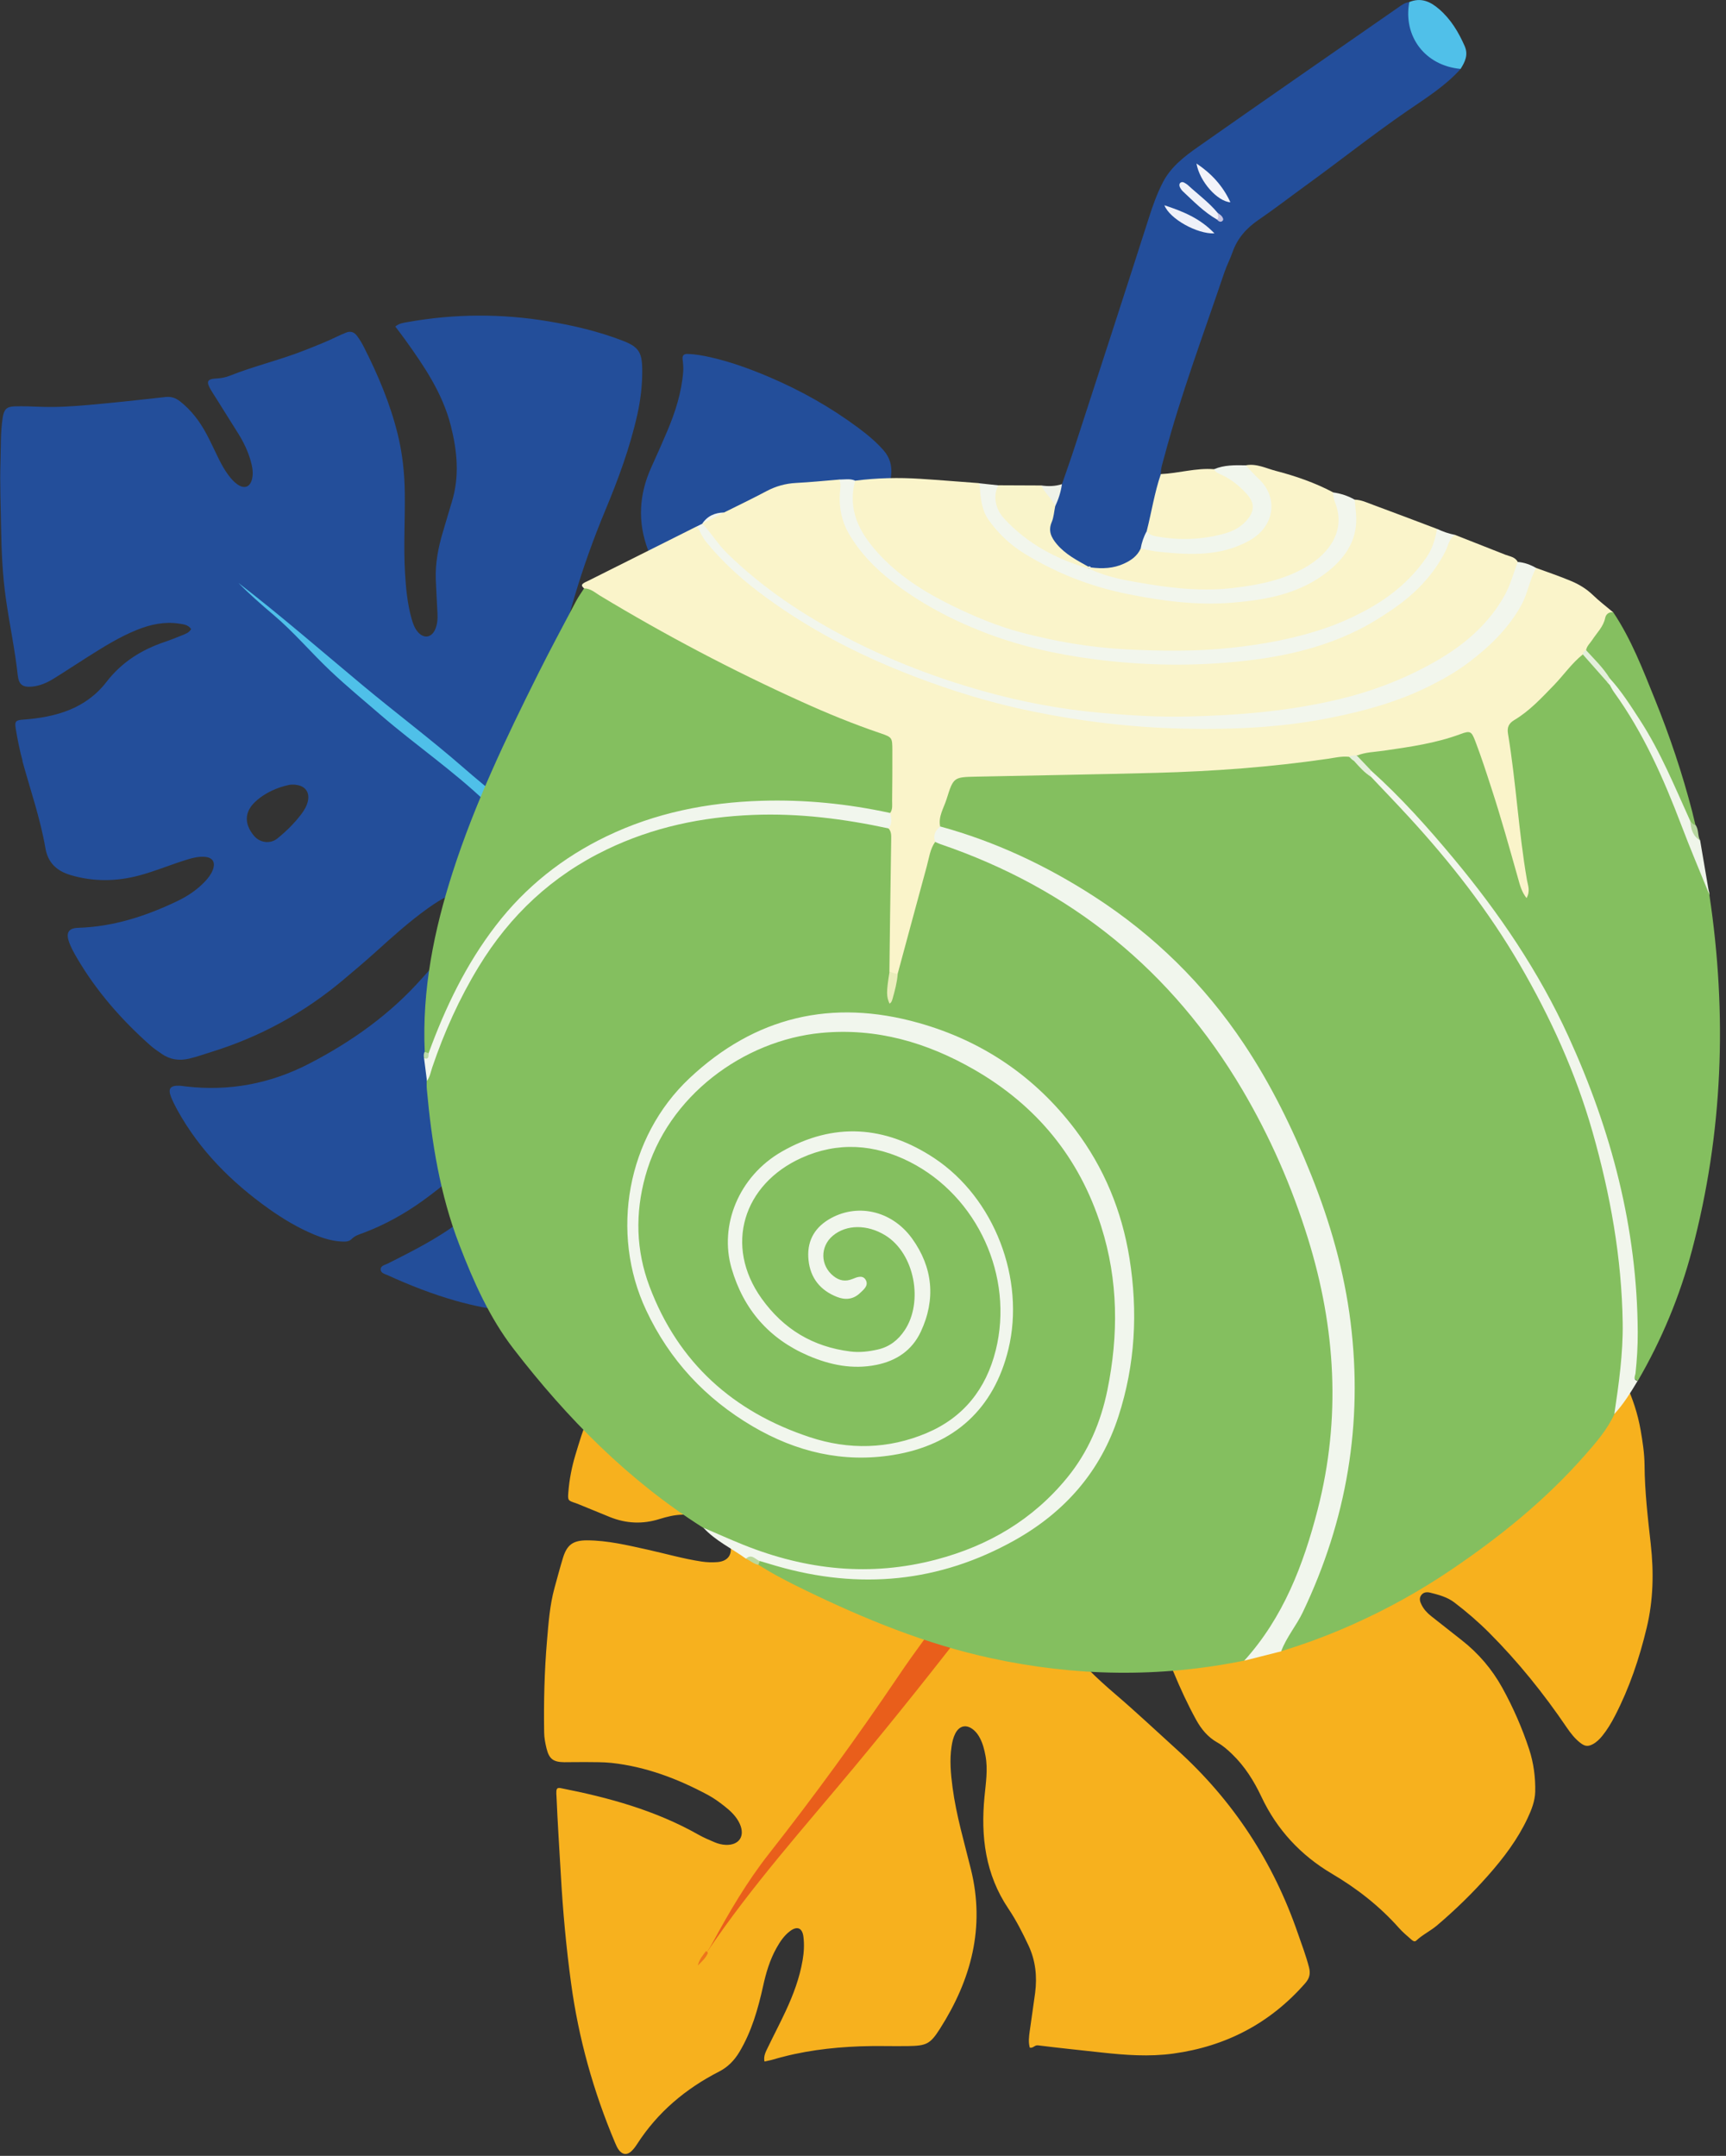 <svg xmlns="http://www.w3.org/2000/svg" width="281" height="351" viewBox="0 0 281 351" fill="none"><rect x="0" y="0" width="281" height="351" fill="#333333" stroke="none"/><g clip-path="url(#clip0_18_1352)"><path d="M204.85 196.36C204.27 197.94 203.42 199.4 202.63 200.88C201.17 203.61 199.72 206.35 198.07 208.98C195.14 213.65 192.08 218.23 188.94 222.77C186.27 226.63 183.65 230.52 180.98 234.38C177.79 238.98 174.39 243.43 170.96 247.86C168.01 251.68 165.05 255.48 162.09 259.29C159.02 263.24 155.95 267.2 152.87 271.15C151.14 273.38 149.41 275.61 147.64 277.81C145.7 280.22 143.73 282.6 141.76 284.99C139.64 287.55 137.52 290.1 135.39 292.66C133.44 295 131.48 297.34 129.53 299.69C125.05 305.08 120.57 310.47 116.57 316.24C116.16 316.83 115.96 317.58 115.25 317.95C114.99 318.02 114.86 317.95 114.95 317.66C116.23 314.99 117.77 312.47 119.3 309.94C122.23 305.1 125.58 300.57 129.14 296.19C132.07 292.59 134.78 288.82 137.44 285.02C141.38 279.39 145.25 273.71 149.22 268.1C152.32 263.72 155.61 259.48 158.91 255.24C162.85 250.18 166.73 245.07 170.17 239.64C173.29 234.72 176.33 229.75 179.26 224.71C182.13 219.8 185.04 214.91 187.92 210C190.87 204.96 193.42 199.73 195.48 194.26C195.91 193.12 196.37 191.99 196.82 190.85C198.14 189.56 198.53 187.88 198.72 186.15C199.31 180.7 199.49 175.24 198.74 169.78C198.39 167.24 197.79 164.77 197 162.34C196.73 161.52 196.46 160.7 196.47 159.81C196.49 159.02 196.81 158.42 197.46 157.96C201.78 154.94 206.78 156.69 208.3 161.75C209.03 164.18 209.11 166.69 209.18 169.19C209.35 175.59 209.04 181.95 207.52 188.21C206.94 190.61 206.13 192.93 205.22 195.22C205.07 195.6 204.84 195.95 204.82 196.37L204.85 196.36Z" fill="#E95E1B"></path><path d="M268.76 251.49C268.28 247.18 267.77 242.89 267.74 238.54C267.72 236.62 267.43 234.73 267.1 232.84C266.17 227.51 263.78 222.85 260.66 218.49C255.44 211.19 248.7 206.04 239.99 203.6C235.44 202.33 230.78 201.75 226.08 201.57C223.21 201.46 220.33 201.56 217.46 201.57C213.76 201.6 210.47 200.45 207.56 198.19C206.7 197.52 205.84 196.83 204.85 196.35C204.16 196.92 203.87 197.76 203.48 198.52C202.07 201.23 200.68 203.96 199.1 206.57C192.58 217.36 185.28 227.62 178.02 237.9C171.99 246.43 165.32 254.49 158.97 262.78C152.48 271.25 145.82 279.59 139 287.8C130.84 297.62 122.31 307.13 115.16 317.75C114.94 318.06 114.72 318.38 114.5 318.69C114.74 318.34 114.95 317.96 115.21 317.63C115.52 317.18 115.79 316.71 116.06 316.22C118.76 311.24 121.63 306.35 125.13 301.89C132.52 292.49 139.55 282.83 146.24 272.92C148.94 268.91 151.85 265.05 154.76 261.18C159.26 255.2 164.06 249.46 168.21 243.22C174.21 234.21 179.53 224.8 185.07 215.52C189.43 208.22 193.53 200.81 196.44 192.8C196.67 192.16 197.02 191.55 196.84 190.83C195.28 189.48 194.01 187.87 192.77 186.22C190.55 183.26 188.44 180.23 186.11 177.36C182.91 173.41 179.17 170.13 174.44 168.09C167.97 165.3 161.26 165.09 154.45 166.35C149 167.36 143.8 169.19 138.7 171.29C136.17 172.33 133.67 173.45 131.38 174.98C130.39 175.64 129.43 176.34 128.65 177.25C127.55 178.54 127.89 179.58 129.53 179.89C130.29 180.03 131.06 180.11 131.83 180.19C135.96 180.62 139.87 181.73 143.48 183.83C146.17 185.39 148.69 187.2 151.14 189.1C155.07 192.13 159.33 194.56 163.96 196.34C165.83 197.06 167.7 197.79 169.56 198.53C171.38 199.25 173.2 199.99 174.89 201C176.72 202.09 178.31 203.43 179.38 205.31C179.86 206.15 180.2 207.04 180.2 208.03C180.2 209.45 179.56 210.38 178.21 210.79C177.1 211.13 175.97 211.15 174.82 211C171.77 210.62 169.04 209.43 166.41 207.9C162.01 205.34 158.08 202.16 154.27 198.8C150.81 195.75 147.26 192.82 143.22 190.53C138.59 187.9 133.75 185.84 128.39 185.22C125.19 184.85 122.22 185.66 119.61 187.38C117.33 188.89 115.47 190.93 113.78 193.11C109.48 198.65 106.62 204.95 103.82 211.3C103.34 212.4 103.46 212.65 104.58 212.98C105.36 213.21 106.17 213.39 106.97 213.54C110.38 214.16 113.82 214.52 117.19 215.35C122.96 216.77 128.53 218.75 133.89 221.32C139.86 224.17 145.7 227.26 151.28 230.82C153.72 232.38 155.89 234.25 157.58 236.63C158.14 237.41 158.62 238.24 158.87 239.18C159.23 240.57 158.67 241.31 157.25 241.31C156.31 241.31 155.46 240.99 154.64 240.57C152.71 239.58 151.06 238.21 149.52 236.72C147.2 234.46 144.93 232.15 142.64 229.86C138.69 225.94 134.11 223.04 128.8 221.32C124.85 220.03 120.8 219.16 116.71 218.47C112.97 217.84 109.2 217.51 105.42 217.38C102.91 217.29 101.03 218.48 99.74 220.56C98.75 222.15 97.95 223.82 97.42 225.64C96.93 227.34 96.45 229.05 95.77 230.7C94.93 232.72 94.3 234.82 93.67 236.91C93.08 238.88 92.69 240.89 92.53 242.94C92.42 244.31 92.46 244.31 93.76 244.74C93.93 244.8 94.1 244.87 94.27 244.94C95.96 245.63 97.64 246.33 99.33 247.01C101.97 248.06 104.64 248.18 107.36 247.32C107.97 247.13 108.59 246.96 109.21 246.83C111.57 246.34 113.84 246.64 115.97 247.78C117.45 248.57 118.46 249.75 118.87 251.4C119.29 253.09 118.54 254.18 116.8 254.33C115.94 254.4 115.07 254.37 114.21 254.24C111.23 253.79 108.34 252.95 105.4 252.3C102.15 251.58 98.91 250.8 95.56 250.79C93.3 250.79 92.31 251.5 91.65 253.65C91.16 255.26 90.73 256.89 90.28 258.52C89.5 261.35 89.3 264.26 89.05 267.17C88.63 272.13 88.51 277.1 88.59 282.07C88.6 282.94 88.77 283.8 88.97 284.64C89.4 286.38 90.06 286.89 91.86 286.91C93.05 286.91 94.23 286.88 95.42 286.89C96.79 286.91 98.17 286.88 99.52 287.02C105.13 287.63 110.31 289.59 115.25 292.24C116.21 292.75 117.11 293.41 117.96 294.08C118.96 294.87 119.9 295.75 120.44 296.95C121.34 298.95 120.33 300.45 118.16 300.37C117.51 300.34 116.89 300.18 116.31 299.93C115.43 299.56 114.54 299.18 113.71 298.71C106.71 294.75 99.09 292.66 91.28 291.13C90.76 291.03 90.61 291.2 90.58 291.64C90.56 291.91 90.58 292.19 90.6 292.46C90.78 296.74 91.06 301.02 91.31 305.3C91.64 311.18 92.18 317.03 92.97 322.86C94.19 331.87 96.61 340.52 100.14 348.88C100.32 349.3 100.5 349.73 100.78 350.08C101.36 350.83 102.08 350.9 102.78 350.26C103.14 349.93 103.45 349.51 103.72 349.09C107.07 343.89 111.62 340.07 117.09 337.27C118.49 336.55 119.55 335.47 120.37 334.1C122.37 330.76 123.41 327.09 124.24 323.34C124.71 321.2 125.33 319.1 126.41 317.17C126.99 316.13 127.65 315.14 128.62 314.41C129.78 313.54 130.62 313.88 130.8 315.32C130.96 316.59 130.89 317.87 130.67 319.14C130.18 322.04 129.15 324.77 127.92 327.42C127 329.4 125.98 331.34 125.03 333.31C124.69 334.02 124.27 334.73 124.46 335.64C124.98 335.52 125.43 335.45 125.86 335.32C130.48 333.95 135.22 333.35 140.02 333.17C142.62 333.07 145.22 333.17 147.82 333.13C150.84 333.08 151.43 332.82 153.04 330.29C158.11 322.32 160.41 313.81 158.07 304.35C156.98 299.93 155.68 295.55 155.08 291.02C154.79 288.8 154.58 286.58 154.92 284.34C155.03 283.61 155.19 282.9 155.52 282.25C156.21 280.9 157.39 280.69 158.55 281.69C158.97 282.05 159.28 282.5 159.54 282.99C160.01 283.89 160.25 284.85 160.44 285.85C160.86 288.09 160.49 290.31 160.28 292.53C159.65 299.01 160.42 305.18 164.16 310.74C165.43 312.63 166.47 314.67 167.44 316.74C168.6 319.22 168.87 321.81 168.52 324.49C168.25 326.57 167.92 328.64 167.64 330.72C167.52 331.61 167.4 332.5 167.66 333.39C168.23 333.49 168.45 332.94 168.98 333.01C172.42 333.44 175.86 333.79 179.3 334.17C183.21 334.6 187.11 334.89 191.03 334.35C199.6 333.17 206.78 329.42 212.5 322.89C213.22 322.06 213.37 321.31 213.11 320.3C212.63 318.44 211.95 316.65 211.32 314.84C207.31 303.16 200.78 293.16 191.61 284.87C188.26 281.84 184.98 278.74 181.54 275.8C178.62 273.3 175.84 270.67 173.51 267.6C172.65 266.47 171.84 265.32 171.3 264C170.52 262.1 170.8 260.34 171.92 258.68C172.88 257.26 174.03 256.82 175.71 257.19C176.93 257.46 178.05 257.97 179.08 258.66C184.31 262.13 188.63 266.39 191.09 272.32C192.17 274.93 193.36 277.5 194.72 279.98C195.57 281.53 196.65 282.84 198.22 283.72C199.1 284.21 199.85 284.88 200.58 285.58C202.65 287.57 204.14 289.95 205.36 292.53C207.88 297.89 211.76 302.06 216.83 305.06C220.92 307.47 224.59 310.34 227.74 313.88C228.34 314.56 229.04 315.15 229.73 315.75C229.95 315.94 230.27 316.24 230.57 315.96C231.6 314.98 232.89 314.39 233.97 313.47C236.93 310.95 239.71 308.25 242.28 305.34C244.79 302.5 247.08 299.48 248.7 296.02C249.34 294.65 249.9 293.25 249.94 291.71C249.99 289.36 249.68 287.04 248.96 284.83C247.82 281.36 246.36 278.02 244.59 274.81C242.91 271.77 240.71 269.19 237.98 267.05C236.33 265.75 234.68 264.46 233.03 263.15C232.38 262.64 231.81 262.04 231.44 261.29C231.19 260.8 231 260.26 231.37 259.73C231.75 259.2 232.32 259.18 232.86 259.31C234.23 259.66 235.6 260.01 236.76 260.89C238.76 262.41 240.66 264.05 242.44 265.83C247.16 270.56 251.33 275.74 255.08 281.27C255.7 282.18 256.36 283.03 257.23 283.72C257.99 284.32 258.49 284.42 259.33 283.97C259.94 283.64 260.43 283.15 260.86 282.62C261.67 281.62 262.32 280.53 262.91 279.39C265.27 274.83 266.9 270 268.09 265.02C269.17 260.53 269.26 255.97 268.75 251.42L268.76 251.49ZM199.93 225.9C200.56 224.84 201.45 224.38 202.93 224.36C203.46 224.38 204.24 224.6 204.91 225.13C206.31 226.24 207.23 227.69 207.73 229.39C208.04 230.45 207.76 230.79 206.68 230.59C204.58 230.2 202.51 229.62 200.58 228.67C199.22 228 199.13 227.25 199.93 225.9ZM222.83 253.04C222.58 253.37 222.31 253.69 222.13 254.05C221.74 254.81 221.16 255.1 220.55 254.96C218.59 254.84 217.08 254.17 215.7 253.13C214.13 251.95 212.76 250.54 211.35 249.18C208.88 246.81 206.21 244.68 203.45 242.66C202.2 241.74 200.99 240.78 199.78 239.81C198.96 239.15 198.26 238.37 197.63 237.52C197.28 237.04 196.96 236.54 196.76 235.98C196.16 234.38 196.75 233.57 198.42 233.71C199.01 233.76 199.59 233.88 200.16 234.03C201.49 234.36 202.78 234.81 204 235.43C208.93 237.92 213.75 240.57 218.04 244.09C219.41 245.22 220.78 246.37 221.9 247.75C222.27 248.21 222.62 248.69 222.92 249.2C223.69 250.49 223.76 251.77 222.82 253.03L222.83 253.04Z" fill="#F7B11E"></path><path d="M114.96 317.65C115.06 317.75 115.16 317.85 115.26 317.94C114.92 318.78 114.26 319.37 113.62 320C113.81 319.07 114.41 318.37 114.96 317.64V317.65Z" fill="#ED751C"></path><path d="M205.36 159.63C205.64 159.81 205.95 159.98 205.61 160.36C205.46 160.53 205.29 160.69 205.1 160.81C203.21 162.05 199.73 161.76 197.94 160.23C197.87 160.12 197.79 160.02 197.71 159.92C197.6 159.21 198 158.81 198.57 158.53C199.99 157.82 201.52 157.61 203.06 157.81C203.79 157.9 204.59 158.18 204.85 159.07C204.82 159.17 204.75 159.21 204.64 159.18C204.6 159.19 204.59 159 204.53 159.17C204.6 159.13 204.65 159.15 204.7 159.23C204.92 159.36 205.07 159.59 205.35 159.62L205.36 159.63Z" fill="#F7B11E"></path><path d="M121.89 185.64C119.95 183.27 117.98 180.92 116.07 178.53C114.38 176.41 112.9 174.14 111.36 171.91C103.57 160.62 96.05 149.11 86.69 138.99C83.64 135.7 80.67 132.33 77.34 129.32C76.65 128.7 75.94 128.08 75.2 127.52C69.11 122.82 63.22 117.88 57.34 112.93C54.96 110.92 52.71 108.77 50.58 106.5C47.54 103.25 44.24 100.28 40.9 97.35C40 96.56 39.17 95.69 38.31 94.85C38.13 94.67 37.9 94.49 37.99 94.03C38.53 94.21 38.96 94.55 39.38 94.88C45.95 100.04 52.24 105.54 58.7 110.84C62.79 114.2 67.01 117.39 71.04 120.82C77.33 126.18 83.84 131.29 89.93 136.88C96.75 143.14 102.95 149.98 108.59 157.34C112.05 161.85 115.38 166.46 119.14 170.74C121.19 173.08 123.35 175.32 125.58 177.49C126.35 178.23 127.2 178.88 128.09 179.47C128.39 179.66 128.68 179.9 129.05 179.61C129.44 181.24 130.34 182.6 131.35 183.91C133.79 187.05 136.77 189.51 140.34 191.25C142.54 192.32 144.86 192.82 147.29 192.74C148.44 192.7 149.39 192.99 149.97 194.06C148.39 194.29 146.89 194.75 145.48 195.52C144.45 196.08 143.55 196.78 142.94 197.8C142.09 199.24 142.62 200.3 144.28 200.52C144.7 200.58 145.18 200.43 145.52 200.84C142.85 202.47 140.23 202.3 137.69 200.57C135.37 198.99 133.43 196.98 131.4 195.06C128.6 192.41 125.96 189.61 123.38 186.74C122.96 186.27 122.5 185.87 121.9 185.65L121.89 185.64Z" fill="#4FC0E9"></path><path d="M145.51 200.82C144.9 200.74 144.29 200.96 143.67 200.8C142.45 200.48 141.94 199.66 142.24 198.43C142.47 197.48 143.07 196.78 143.79 196.19C145.04 195.18 146.49 194.54 148 194.03C148.65 193.81 149.31 193.92 149.96 194.04C150.36 194.93 150.18 195.79 149.76 196.6C148.8 198.46 147.45 199.94 145.51 200.82Z" fill="#244F9B"></path><path d="M3.65 123.91C4.94 128.62 6.56 133.24 7.39 138.07C7.8 140.47 9.23 141.8 11.48 142.47C15.21 143.58 18.93 143.53 22.66 142.54C25.32 141.83 27.86 140.74 30.5 139.94C31.4 139.66 32.31 139.45 33.25 139.5C34.64 139.58 35.13 140.38 34.63 141.67C34.35 142.38 33.88 142.98 33.36 143.53C32.06 144.9 30.51 145.93 28.81 146.74C23.72 149.17 18.43 150.89 12.72 151.06C11.21 151.11 10.73 151.82 11.2 153.24C11.52 154.22 12.03 155.11 12.54 155.99C15.72 161.41 19.81 166.07 24.49 170.22C25.05 170.72 25.69 171.14 26.31 171.57C27.66 172.52 29.14 172.74 30.75 172.37C32.01 172.08 33.22 171.64 34.45 171.26C42.36 168.81 49.47 164.91 55.82 159.59C57.59 158.1 59.35 156.62 61.07 155.07C63.84 152.57 66.61 150.06 69.65 147.89C70.74 147.12 71.84 146.37 73.08 145.85C73.86 145.53 74.64 145.22 75.52 145.3C76.67 145.41 77.3 146.06 77.31 147.2C77.31 148.06 77.08 148.86 76.76 149.65C76.14 151.16 75.15 152.41 74.03 153.56C72.2 155.44 70.41 157.36 68.67 159.32C63.5 165.15 57.28 169.58 50.39 173.15C44.05 176.44 37.36 177.71 30.27 176.89C29.92 176.85 29.57 176.78 29.21 176.77C27.72 176.71 27.31 177.25 27.85 178.61C28.13 179.31 28.47 179.99 28.83 180.65C32.46 187.25 37.63 192.43 43.71 196.77C46.07 198.45 48.54 199.93 51.23 201.04C52.59 201.6 53.99 202.03 55.47 202.13C56.1 202.17 56.79 202.21 57.24 201.74C57.8 201.16 58.52 200.97 59.22 200.71C62.65 199.41 65.82 197.65 68.79 195.52C72.45 192.9 75.79 189.91 78.98 186.74C82.58 183.17 85.81 179.26 89.14 175.44C90.72 173.63 92.35 171.87 94.26 170.39C95.32 169.57 96.45 168.87 97.75 168.48C99.52 167.94 101.11 168.27 102.39 169.64C103.63 170.98 103.81 172.55 103.17 174.23C102.74 175.37 101.97 176.3 101.11 177.15C99.77 178.47 98.22 179.5 96.56 180.37C94.71 181.33 92.83 182.25 90.98 183.2C88.3 184.58 85.99 186.43 84.12 188.81C83.16 190.03 82.2 191.26 81.26 192.5C78.9 195.61 76.05 198.2 72.8 200.36C69.72 202.41 66.43 204.06 63.14 205.72C62.68 205.95 61.97 206.06 61.97 206.67C61.97 207.28 62.66 207.42 63.13 207.63C66.73 209.27 70.41 210.71 74.22 211.79C80.18 213.48 86.2 214.14 92.4 213.47C101.14 212.53 110.32 205.54 113.23 197.72C113.93 195.85 114.74 194.02 115.55 192.19C116.2 190.73 116.97 189.32 118.04 188.11C119.09 186.93 120.26 185.93 121.89 185.65C121.96 184.83 121.34 184.36 120.89 183.86C115.56 178.03 111.38 171.34 106.88 164.91C103.75 160.43 100.81 155.82 97.46 151.5C91.77 144.15 85.83 137 79.1 130.57C73.77 125.48 67.65 121.29 62.06 116.48C59.27 114.07 56.43 111.73 53.75 109.19C50.62 106.23 47.84 102.91 44.54 100.12C42.48 98.38 40.46 96.6 38.82 94.91C45.56 100.1 52.23 105.9 59.01 111.55C64.43 116.07 70.09 120.31 75.41 124.95C79.49 128.51 83.8 131.81 87.84 135.41C94.92 141.72 101.38 148.64 107.22 156.11C111.71 161.85 115.89 167.83 120.89 173.16C122.96 175.36 124.96 177.64 127.45 179.39C127.91 179.72 128.41 180.34 129.04 179.6C131.51 178.12 133.88 176.46 136.54 175.32C140.29 173.71 144.02 172.04 147.62 170.1C153.51 166.92 159 163.2 163.65 158.31C174.5 146.91 177.34 133.49 173.73 118.47C172.51 113.39 170.37 108.65 167.82 104.1C162.91 95.31 157.13 87.12 150.91 79.23C150.66 78.92 150.45 78.57 149.99 78.37C149.5 78.89 149.29 79.57 149.11 80.24C147.87 84.87 146.34 89.42 145 94.03C144.32 96.37 143.65 98.72 143.27 101.14C142.91 103.43 142.72 105.73 143.19 108.03C143.5 109.56 144.13 110.99 144.67 112.44C145.09 113.56 145.48 114.69 145.84 115.84C147.1 119.88 146.02 123.36 143.44 126.52C142.45 127.73 141.33 128.81 140.18 129.85C137.51 132.29 135.52 135.2 134.06 138.49C133.25 140.32 132.53 142.18 131.85 144.06C131.08 146.19 130.33 148.33 129.42 150.4C128.59 152.27 127.66 154.09 126.36 155.7C125.14 157.22 123.67 158.41 121.8 159.04C118.65 160.11 116.1 158.79 115.15 155.61C115.05 155.27 114.99 154.92 114.93 154.57C114.29 150.82 115.24 147.44 117.34 144.33C118.81 142.15 120.54 140.18 122.36 138.29C125.56 134.96 128.8 131.66 131.61 127.97C135.17 123.29 137.6 118.12 138.49 112.27C138.92 109.45 139.07 106.62 139.15 103.78C139.34 97.7 140.32 91.77 142.45 86.05C143.07 84.39 143.65 82.7 144.22 81.02C144.62 79.84 144.94 78.64 145.08 77.4C145.25 75.86 144.88 74.5 143.85 73.32C142.61 71.91 141.17 70.72 139.67 69.61C135.19 66.28 130.36 63.57 125.22 61.38C122.11 60.06 118.94 58.9 115.64 58.16C114.43 57.89 113.21 57.66 111.96 57.63C111.33 57.61 111.06 57.86 111.13 58.5C111.21 59.16 111.28 59.81 111.23 60.49C110.97 63.9 109.94 67.1 108.62 70.22C107.79 72.18 106.92 74.13 106.04 76.07C104.04 80.49 103.77 84.96 105.5 89.54C105.94 90.7 106.22 91.91 106.21 93.18C106.19 95.12 105.54 96.85 104.5 98.43C103.43 100.06 102.27 101.64 101.15 103.24C99.27 105.92 98.12 108.85 97.96 112.15C97.93 112.86 97.82 113.56 97.74 114.27C97.53 116.13 97.14 117.95 96.29 119.64C95.74 120.72 95.1 121.73 94.16 122.51C92.49 123.89 90.57 123.4 89.76 121.39C89.37 120.42 89.27 119.41 89.28 118.38C89.31 116.06 89.61 113.78 90.05 111.51C91.9 101.75 94.71 92.28 98.54 83.1C100.66 78.02 102.57 72.85 103.77 67.45C104.3 65.05 104.58 62.64 104.56 60.19C104.53 57.29 103.95 56.45 101.27 55.43C97.4 53.95 93.38 53 89.3 52.32C81.65 51.04 74 51.07 66.36 52.44C65.69 52.56 64.98 52.63 64.36 53.17C64.94 53.94 65.48 54.63 65.99 55.35C69.08 59.65 72.04 64.03 73.38 69.26C74.44 73.41 74.85 77.56 73.55 81.75C73.05 83.36 72.6 84.99 72.11 86.6C71.35 89.12 70.85 91.69 70.95 94.34C71.02 96.16 71.13 97.98 71.22 99.8C71.27 100.74 71.22 101.67 70.82 102.54C70.21 103.84 69 104 68.05 102.92C67.51 102.31 67.24 101.55 67.02 100.78C66.31 98.28 66.08 95.72 65.93 93.14C65.69 88.83 65.96 84.53 65.9 80.22C65.86 76.96 65.51 73.74 64.72 70.58C63.49 65.64 61.52 60.99 59.22 56.46C58.9 55.83 58.53 55.22 58.1 54.65C57.66 54.07 57.05 53.85 56.33 54.16C55.84 54.37 55.34 54.56 54.87 54.8C53.15 55.64 51.38 56.33 49.6 57.03C45.59 58.62 41.38 59.59 37.37 61.19C36.72 61.45 36.01 61.58 35.29 61.62C33.71 61.69 33.52 62.1 34.34 63.5C34.61 63.96 34.91 64.4 35.19 64.85C36.42 66.81 37.65 68.76 38.87 70.72C39.69 72.05 40.35 73.45 40.79 74.95C41.07 75.93 41.28 76.94 41.04 77.97C40.72 79.31 39.8 79.66 38.66 78.87C38.07 78.46 37.61 77.92 37.18 77.35C36.51 76.46 35.99 75.48 35.5 74.48C34.87 73.21 34.29 71.91 33.62 70.66C32.52 68.61 31.14 66.77 29.28 65.32C28.58 64.78 27.86 64.54 26.93 64.64C22.78 65.11 18.63 65.56 14.46 65.93C11.94 66.15 9.41 66.32 6.88 66.24C5.37 66.19 3.86 66.11 2.36 66.16C1.02 66.2 0.63 66.72 0.43 68.05C0.07 70.43 0.16 72.83 0.08 75.22C-0.04 78.82 0.13 82.41 0.18 86.01C0.24 89.87 0.42 93.74 0.97 97.57C1.56 101.7 2.44 105.79 2.89 109.95C3.06 111.48 3.69 111.93 5.22 111.79C6.49 111.67 7.63 111.17 8.69 110.52C10.54 109.38 12.35 108.17 14.19 107.01C16.82 105.35 19.45 103.69 22.35 102.53C24.53 101.66 26.77 101.18 29.12 101.53C29.84 101.64 30.63 101.7 31.11 102.42C30.82 102.97 30.31 103.16 29.83 103.36C28.84 103.76 27.86 104.16 26.85 104.5C23.06 105.78 19.84 107.78 17.34 111.02C13.96 115.4 9.08 116.77 3.83 117.16C2.6 117.25 2.37 117.4 2.55 118.56C2.84 120.36 3.2 122.14 3.68 123.9L3.65 123.91ZM41.84 130.27C43.37 129 45.13 128.21 47.07 127.79C47.56 127.7 48.05 127.74 48.53 127.84C49.77 128.11 50.38 129.05 50.15 130.31C49.99 131.16 49.56 131.88 49.05 132.56C47.92 134.05 46.59 135.36 45.14 136.53C43.99 137.45 42.3 137.22 41.35 136.08C39.64 134.03 39.81 131.98 41.85 130.28L41.84 130.27Z" fill="#234E9A"></path><path d="M202.57 270.37C188.79 273.18 175.04 272.95 161.32 269.97C150.74 267.68 140.79 263.61 131.09 258.9C128.49 257.64 125.91 256.33 123.47 254.76C123.13 254.36 123.38 254.15 123.73 253.97C126.27 253.73 128.48 255.04 130.87 255.5C145.3 258.26 158.5 255.59 170.22 246.61C177.12 241.32 181.08 234.15 182.82 225.7C185.56 212.37 184.07 199.62 176.99 187.86C171.4 178.57 163.22 172.22 153.1 168.36C145.4 165.42 137.54 164.55 129.48 166.59C115.36 170.16 103.84 181.6 102.78 197.7C102.25 205.8 104.76 213.13 109.55 219.6C116.89 229.51 126.45 235.77 139.01 236.69C144.39 237.08 149.5 235.91 154.19 233.16C159.73 229.91 162.41 224.73 163.76 218.74C166.43 206.9 160.01 193.21 149.25 187.58C140.3 182.9 129.87 184.52 123.27 191.62C119.09 196.12 118.04 203.32 120.57 208.9C124.16 216.81 130.35 221.09 138.86 221.87C145.91 222.52 150.72 217.92 150.71 210.83C150.71 205.57 148.87 201.25 143.88 198.75C140.66 197.13 136.99 197.51 134.27 199.82C132.37 201.44 131.94 203.55 132.37 205.89C132.8 208.21 134.3 209.74 136.41 210.57C137.83 211.13 139.17 210.8 139.97 209.36C139.7 208.65 139.21 208.85 138.8 208.89C135.93 209.16 134.24 208.01 133.59 205.31C133.04 203.01 134.46 200.61 137 199.79C140.45 198.67 143.46 199.68 146.05 202.03C149.8 205.43 150.5 212.93 147.62 217.09C145.78 219.76 143.12 220.62 140.12 220.75C131.13 221.16 121.58 213.23 120.39 204.3C119.62 198.55 121.81 193.89 126.33 190.45C133.68 184.88 141.53 185.11 149.36 189.25C160.2 194.99 165.85 209.02 162.41 220.81C159.87 229.49 153.34 234.57 144.33 235.7C137.96 236.5 131.91 235.33 126.16 232.5C117.69 228.34 111.08 222.18 106.78 213.79C98.87 198.36 105.24 179.66 120.61 171.65C133.27 165.06 145.45 166.79 157.52 172.9C166.06 177.22 172.53 183.86 176.94 192.27C179.73 197.6 181.43 203.43 181.82 209.52C182.37 218.14 181.81 226.59 178.12 234.6C175.43 240.45 171.23 245.01 165.91 248.46C154.16 256.09 141.45 257.77 127.92 254.41C123.11 253.22 118.6 251.45 114.47 248.73C102.29 241.03 92.33 230.93 83.6 219.6C79.69 214.53 77.09 208.66 74.79 202.69C71.64 194.52 70.27 185.98 69.49 177.32C69.45 176.88 69.47 176.43 69.46 175.99C72.75 162.89 78.98 151.5 89.77 143.15C99 136.01 109.75 132.6 121.4 132.16C128.54 131.89 135.63 132.31 142.62 133.92C143.34 134.09 144.08 134.2 144.71 134.62C145.71 135.45 145.56 136.61 145.58 137.71C145.67 144.46 145.5 151.21 145.22 157.95C145.11 159.3 145.01 160.66 144.87 162C145.35 160.87 145.32 159.6 145.7 158.44C147.13 152.28 149.04 146.24 150.55 140.1C150.84 138.9 150.84 137.37 152.45 136.88C159.18 138.48 165.25 141.59 171.13 145.1C181.39 151.22 190.14 159.06 197.2 168.72C202.48 175.94 206.6 183.8 210 192.07C213.26 200.01 215.65 208.16 216.77 216.68C218.27 228.05 217.28 239.18 213.81 250.12C212 255.81 209.8 261.29 206.5 266.3C205.43 267.93 204.22 269.38 202.52 270.37H202.57Z" fill="#84BF5F"></path><path d="M262.83 230.23C261.64 232.83 259.77 234.95 257.91 237.06C251.55 244.28 244.12 250.27 236.17 255.64C231.11 259.06 225.8 262 220.23 264.48C216.44 266.18 212.55 267.63 208.58 268.84C207.82 267.96 208.63 267.32 208.99 266.7C220.3 246.93 222.61 226.01 217.11 204.07C214.52 193.76 210.21 184.12 204.94 174.98C195.42 158.49 181.6 146.73 164.17 139.11C160.49 137.5 156.55 136.61 152.94 134.86C152.03 133.81 152.62 132.74 152.96 131.72C155.07 125.35 154.26 126.13 160.22 125.85C165.4 125.61 170.59 125.65 175.77 125.55C189.48 125.29 203.17 124.94 216.76 122.85C217.64 122.71 218.52 122.6 219.41 122.85C219.63 122.91 219.83 123.01 220.03 123.13C220.32 123.3 220.59 123.5 220.86 123.7C221.92 124.55 222.82 125.57 223.84 126.46C232.02 134.37 239.31 143.05 245.41 152.64C253.84 165.89 259.85 180.17 262.71 195.7C264.55 205.67 265.58 215.66 264.14 225.78C263.92 227.33 263.64 228.86 262.84 230.23H262.83Z" fill="#84BF5F"></path><path d="M278.29 145.67C281.22 165.15 280.52 184.46 275.47 203.53C273.49 211.02 270.53 218.15 266.62 224.86C265.68 224.17 265.63 224.16 265.75 222.69C266.19 217.11 266.08 211.55 265.38 206.01C264.2 196.61 262.08 187.44 258.7 178.58C256.82 173.65 254.9 168.75 252.4 164.1C246.76 153.6 239.83 144 231.95 135.08C229.11 131.87 226.13 128.78 223.03 125.82C222.36 124.84 220.97 124.39 220.97 122.94C221.64 121.93 222.75 121.97 223.75 121.82C228.52 121.14 233.31 120.52 237.89 118.92C239.78 118.26 240.45 119.47 240.96 120.89C242.51 125.22 243.96 129.58 245.23 134C246.2 137.35 247.14 140.7 248.14 144.04C246.7 136.49 246.48 128.78 245.14 121.23C244.73 118.9 245.28 117.3 247.32 115.96C250.51 113.86 252.86 110.84 255.41 108.05C256.06 107.34 256.58 106.49 257.69 106.44C260.07 107.43 261.04 109.81 262.72 111.5C265.41 115.3 267.98 119.18 269.86 123.45C272.79 130.12 275.99 136.68 277.66 143.84C277.81 144.48 278.37 144.98 278.32 145.69L278.29 145.67Z" fill="#84BF5F"></path><path d="M257.69 106.55C255.88 107.99 254.58 109.91 252.99 111.55C250.98 113.62 249.03 115.75 246.51 117.25C245.64 117.77 245.33 118.43 245.51 119.47C246.82 127.36 247.23 135.37 248.59 143.25C248.74 144.13 249.18 145.06 248.53 146.22C247.71 145.19 247.46 144.11 247.18 143.13C245.77 138.15 244.39 133.16 242.78 128.24C241.96 125.71 241.14 123.18 240.19 120.69C239.58 119.1 239.39 118.91 237.8 119.51C233.76 121.02 229.49 121.61 225.24 122.23C223.78 122.44 222.28 122.45 220.89 123.03C220.53 123.52 220.08 123.35 219.63 123.22C218.43 123.09 217.27 123.38 216.1 123.55C206.85 124.9 197.55 125.58 188.22 125.83C178.45 126.09 168.67 126.24 158.89 126.45C155.27 126.53 155.22 126.54 154.11 130.1C153.66 131.55 152.73 132.91 153.06 134.55C153.01 135.46 152.65 136.27 152.25 137.07C151.41 138.25 151.26 139.68 150.89 141.02C149.29 146.87 147.72 152.74 146.13 158.6C145.49 159.14 145.17 158.58 144.8 158.21C144.84 155.19 144.87 152.17 144.91 149.15C144.97 145.02 145.03 140.89 145.09 136.76C145.09 136.1 145.16 135.42 144.65 134.88C144.37 133.98 144.58 133.06 144.56 132.15C144.89 128.82 144.61 125.48 144.71 122.15C144.75 120.8 144.06 120.14 142.87 119.74C132.14 116.15 122.13 110.98 112.11 105.81C106.7 103.02 101.53 99.82 96.25 96.81C95.8 96.55 95.35 96.28 95.09 95.8C94.89 95.6 94.58 95.35 94.85 95.08C95.1 94.83 95.48 94.71 95.81 94.54C101.7 91.59 107.6 88.63 113.49 85.68C114.72 86.15 115.05 87.42 115.79 88.31C120.48 93.92 126.33 98.08 132.59 101.7C150.09 111.83 169.08 116.84 189.18 117.88C201.11 118.5 212.93 117.84 224.44 114.33C232.31 111.93 239.35 108.14 244.76 101.73C246.47 99.71 247.65 97.44 248.5 94.96C248.82 94.03 248.85 92.85 250.07 92.46C251.99 93.17 253.94 93.82 255.83 94.62C257.11 95.16 258.29 95.88 259.32 96.87C260.36 97.88 261.52 98.75 262.63 99.69C261.37 101.78 260.28 103.98 258.64 105.83C258.38 106.15 258.08 106.42 257.68 106.54L257.69 106.55Z" fill="#FAF4CA"></path><path d="M95.1 95.8C96.15 95.79 96.88 96.5 97.68 96.98C108.28 103.38 119.22 109.15 130.51 114.25C134.69 116.15 138.95 117.89 143.3 119.37C145.27 120.04 145.27 120.09 145.28 122.2C145.28 124.94 145.28 127.68 145.24 130.42C145.24 131.08 145.35 131.76 144.93 132.36C143.76 133.03 142.61 132.43 141.48 132.24C130.38 130.37 119.34 130.26 108.4 133.23C93.38 137.31 82.51 146.51 75.32 160.19C73.7 163.27 72.24 166.44 71.09 169.74C70.85 170.44 70.63 171.16 69.95 171.59C69.59 171.69 69.25 171.74 69.15 171.24C68.69 161.17 70.65 151.47 73.72 141.94C77.33 130.74 82.38 120.17 87.62 109.68C89.61 105.7 91.72 101.78 93.8 97.85C94.18 97.13 94.67 96.47 95.1 95.78V95.8Z" fill="#84BF5F"></path><path d="M237.8 11.22C235.3 14.01 232.13 15.98 229.09 18.07C223.47 21.94 218.14 26.18 212.62 30.18C210.04 32.05 207.52 34 204.89 35.8C202.92 37.15 201.45 38.8 200.66 41.06C200.27 42.18 199.71 43.24 199.33 44.36C195.97 54.33 192.25 64.19 189.55 74.38C189.31 75.3 188.96 76.22 188.98 77.2C188.97 80.43 187.84 83.43 187.03 86.5C186.62 87.61 186.3 88.75 185.91 89.87C183.96 92.84 181.13 93.41 177.87 92.86C177.53 92.77 177.21 92.66 176.88 92.54C176.19 92.29 175.55 91.93 174.92 91.56C170.56 89.05 169.9 87.44 171.25 82.56C171.74 81.3 172.04 79.95 172.89 78.84C173.61 76.74 174.36 74.65 175.04 72.54C179.05 60.2 183.08 47.86 187.03 35.5C187.66 33.52 188.35 31.58 189.29 29.74C190.58 27.21 192.77 25.51 195.01 23.94C205.86 16.32 216.77 8.77 227.66 1.2C228.2 0.82 228.74 0.41 229.44 0.34C229.84 0.93 229.75 1.61 229.81 2.26C230.2 6.75 232.51 9.5 236.9 10.67C237.26 10.77 237.61 10.87 237.79 11.24L237.8 11.22Z" fill="#234E9B"></path><path d="M117.88 83.44C120.18 82.29 122.51 81.18 124.78 79.97C126.31 79.16 127.88 78.72 129.61 78.63C131.95 78.51 134.29 78.27 136.62 78.08C137.56 78.57 137.35 79.46 137.33 80.24C137.18 84.38 138.94 87.7 141.72 90.58C148.81 97.93 157.73 102 167.37 104.63C178.6 107.69 190.07 108.2 201.61 107.1C209.13 106.39 216.41 104.64 223.05 100.88C228.1 98.02 232.45 94.4 235.05 89.02C235.44 88.21 235.65 87.1 236.92 87.1C239.63 88.17 242.35 89.23 245.06 90.31C245.79 90.6 246.66 90.66 247.09 91.48C247.06 94.68 245.6 97.34 243.75 99.78C240.93 103.49 237.32 106.31 233.24 108.57C222.42 114.55 210.61 116.37 198.5 117.04C185.88 117.74 173.37 116.74 161.2 113.38C144.93 108.88 129.74 102.14 117.55 89.96C116.2 88.62 114.74 87.29 114.33 85.27H114.32C115.33 84.33 116.56 83.81 117.88 83.44Z" fill="#FAF4CA"></path><path d="M114.51 248.73C116.69 249.66 118.84 250.64 121.04 251.52C131.25 255.62 141.71 256.75 152.45 253.91C160.94 251.67 168.18 247.41 173.77 240.55C177.17 236.38 179.22 231.55 180.29 226.31C182.11 217.36 182.07 208.48 179.28 199.68C175.73 188.47 168.76 180.01 158.64 174.17C150.95 169.74 142.71 167.32 133.71 168.17C121.12 169.37 108.67 178.4 105.06 191.5C103.39 197.56 103.53 203.56 105.74 209.44C110.42 221.89 119.4 229.89 131.87 234C138.2 236.09 144.65 235.94 150.84 233.33C156.85 230.8 160.54 226.15 162.11 219.84C165.1 207.83 159.15 194.78 148.13 189.18C142.35 186.24 136.35 185.87 130.49 188.52C121 192.81 117.85 202.82 123.99 211.41C127.58 216.43 132.36 219.28 138.44 220.04C139.93 220.23 141.39 220.06 142.86 219.73C144.81 219.3 146.22 218.18 147.28 216.59C150.35 212.01 148.95 204.08 144.11 201.12C141.2 199.34 137.81 199.33 135.58 201.2C133.48 202.97 133.54 206.07 135.71 207.77C136.66 208.52 137.64 208.71 138.82 208.22C139.52 207.93 140.53 207.51 140.99 208.48C141.4 209.34 140.61 209.97 140.01 210.53C138.91 211.58 137.6 211.68 136.28 211.16C133.56 210.1 131.93 208.09 131.63 205.16C131.33 202.32 132.42 200.07 134.88 198.57C139.36 195.84 145.13 196.99 148.5 201.66C151.87 206.34 152.39 211.54 149.9 216.84C148.48 219.86 145.94 221.56 142.68 222.22C138.81 223 135.13 222.24 131.59 220.72C125.2 217.97 121.04 213.18 119.1 206.5C117.07 199.53 120.25 191.52 127.29 187.49C135.72 182.66 144.1 183.26 152.1 188.56C161.91 195.06 166.94 208.25 164.17 219.68C161.82 229.35 155.39 235.27 145.42 236.89C137.21 238.22 129.61 236.38 122.54 232.23C114.85 227.71 109.01 221.45 105.2 213.33C99.27 200.71 102.08 185.12 112.24 175.56C122.93 165.5 135.47 162.58 149.54 166.54C159.94 169.46 168.52 175.28 175.05 183.91C179.74 190.11 182.64 197.14 183.88 204.84C185.28 213.57 184.82 222.18 182.09 230.6C179.19 239.57 173.35 246.2 165.2 250.77C152.9 257.66 139.94 258.86 126.45 254.97C125.52 254.7 124.6 254.42 123.68 254.15C122.91 254.18 122.24 253.57 121.44 253.77C119.13 252.1 116.49 250.87 114.51 248.73Z" fill="#F1F6ED"></path><path d="M220.57 81.35C221.64 81.38 222.59 81.85 223.55 82.2C227.03 83.48 230.48 84.8 233.95 86.11C234.71 88.15 233.55 89.71 232.54 91.21C228.87 96.67 223.61 100.24 217.54 102.24C198.89 108.4 180.12 108.14 161.53 101.97C154.24 99.55 147.43 96 142.2 90.07C139.99 87.56 138.33 84.8 138.29 81.33C138.28 80.22 138.23 79.07 139.23 78.26C142.76 77.81 146.3 77.73 149.84 77.96C153.01 78.16 156.18 78.43 159.35 78.66C160.13 78.98 160.1 79.72 160.16 80.36C160.41 83.22 161.95 85.33 163.99 87.17C168.23 91 173.35 93.24 178.7 94.82C185.78 96.91 193.04 98.08 200.48 97.53C205.87 97.13 211.1 96.15 215.55 92.77C218.7 90.38 220.58 87.35 220.18 83.22C220.12 82.57 220.01 81.87 220.57 81.33V81.35Z" fill="#FAF4CA"></path><path d="M152.26 137.08C151.86 136.02 152.26 135.22 153.07 134.56C162.02 137.01 170.31 140.91 178.09 145.93C187.88 152.24 196.04 160.26 202.5 169.94C206.96 176.62 210.47 183.82 213.46 191.28C216.56 199.02 218.85 206.98 219.88 215.27C221.93 231.76 219.26 247.48 212.11 262.47C211.06 264.68 209.43 266.55 208.58 268.86C206.58 269.37 204.58 269.88 202.57 270.38C208.93 263.34 212.2 254.79 214.52 245.79C218.35 230.92 217.46 216.2 212.94 201.64C210.31 193.17 206.76 185.06 202.26 177.43C190.82 158.05 174.41 144.7 153.08 137.43C152.8 137.33 152.54 137.2 152.26 137.08Z" fill="#F1F6ED"></path><path d="M177.61 92.39C179.46 92.62 181.25 92.57 183 91.76C184.18 91.22 185.14 90.53 185.7 89.33C186.76 88.6 187.85 89.15 188.93 89.27C193.61 89.76 198.26 90.06 202.63 87.71C206.95 85.39 207.6 81.65 204.26 78.11C203.63 77.44 202.67 76.93 202.8 75.76C204.55 75.42 206.13 76.26 207.72 76.67C210.92 77.5 214.06 78.59 217 80.14C218.85 82.6 218.97 86 217.31 88.63C215.25 91.88 212.11 93.59 208.58 94.71C200.12 97.4 191.62 96.79 183.14 94.9C181.16 94.46 178.98 94.42 177.37 92.87C177.35 92.75 177.33 92.64 177.31 92.52C177.42 92.47 177.53 92.42 177.63 92.38L177.61 92.39Z" fill="#FAF4CA"></path><path d="M114.33 85.27C115.79 86.74 116.82 88.54 118.31 90.01C124.18 95.78 130.94 100.25 138.22 104.01C145.16 107.59 152.43 110.37 159.92 112.48C166.25 114.27 172.74 115.49 179.31 116.07C183.96 116.48 188.62 116.77 193.29 116.66C201.59 116.47 209.83 115.8 217.94 113.86C223.82 112.46 229.39 110.27 234.55 107.19C238.83 104.63 242.55 101.31 245 96.86C245.92 95.19 246.41 93.29 247.09 91.49C248.17 91.58 249.16 91.93 250.09 92.48C249 94.43 248.72 96.69 247.61 98.65C245.44 102.48 242.36 105.43 238.91 108C237.02 109.41 234.96 110.58 232.83 111.65C227.69 114.23 222.23 115.74 216.64 116.86C208.68 118.46 200.61 118.82 192.53 118.63C184.23 118.44 175.99 117.45 167.85 115.78C161.3 114.44 154.91 112.46 148.68 110.07C139.66 106.61 131.13 102.18 123.42 96.3C120.3 93.92 117.42 91.25 114.93 88.19C114.31 87.43 113.98 86.52 113.5 85.68C113.78 85.54 114.05 85.41 114.33 85.27Z" fill="#F2F6ED"></path><path d="M139.23 78.26C137.95 82.93 139.85 86.61 142.87 89.96C146.25 93.71 150.41 96.35 154.89 98.55C158.55 100.35 162.31 101.92 166.25 102.97C171.83 104.45 177.51 105.42 183.29 105.72C188.99 106.02 194.69 106.08 200.37 105.48C205.67 104.92 210.87 103.97 215.94 102.21C218.06 101.48 220.07 100.59 222.02 99.55C226.13 97.38 229.67 94.54 232.3 90.65C233.23 89.27 233.67 87.72 233.96 86.1C234.9 86.57 235.9 86.89 236.93 87.1C235.9 87.65 235.79 88.82 235.35 89.7C233.29 93.78 230.21 96.86 226.46 99.38C225.11 100.29 223.76 101.16 222.32 101.94C216.16 105.27 209.47 106.84 202.62 107.6C194.44 108.52 186.22 108.39 178.04 107.32C171.85 106.51 165.79 105.14 159.98 102.86C154.73 100.81 149.76 98.16 145.28 94.7C142.45 92.52 139.96 89.94 138.18 86.86C137.05 84.9 136.55 82.6 136.74 80.25C136.8 79.51 136.96 78.78 136.62 78.07C137.49 78.1 138.38 77.88 139.22 78.25L139.23 78.26Z" fill="#F2F6ED"></path><path d="M223.19 125.44C228.11 129.85 232.5 134.78 236.72 139.85C244.1 148.72 250.55 158.23 255.35 168.75C262.33 184.03 266.55 199.99 266.63 216.9C266.64 219.13 266.51 221.35 266.27 223.57C266.23 223.99 265.79 224.61 266.6 224.85C265.47 226.73 264.32 228.6 262.82 230.22C263.55 225.31 264.25 220.4 264.18 215.41C264.03 204.81 262.17 194.49 259.28 184.32C256.55 174.7 252.43 165.66 247.42 157.05C242.34 148.32 236.14 140.37 229.3 132.94C227.3 130.76 225.24 128.63 223.21 126.48C222.85 126.14 222.42 125.8 223.19 125.44Z" fill="#F1F6EC"></path><path d="M69.78 171.47C72.49 164.04 75.88 156.98 80.73 150.68C85.57 144.38 91.65 139.58 98.75 136.16C106.68 132.34 115.17 130.65 123.94 130.38C131.02 130.16 138.02 130.86 144.94 132.37C145.12 133.24 145.29 134.1 144.68 134.88C137.41 133.32 130.07 132.38 122.61 132.68C114.3 133.01 106.33 134.67 98.78 138.31C89.88 142.59 83.03 149.02 77.93 157.4C74.79 162.55 72.33 168.02 70.39 173.73C70.13 174.5 70 175.32 69.51 176C69.35 174.77 69.2 173.54 69.04 172.3C69.41 172.14 69.54 171.75 69.79 171.48L69.78 171.47Z" fill="#F1F6ED"></path><path d="M177.31 92.58C180.34 94.06 183.65 94.56 186.9 95.1C191.49 95.86 196.13 96.28 200.8 95.73C205 95.23 209.12 94.41 212.8 92.21C216.31 90.11 219.25 86.39 217.3 81.67C217.11 81.2 217.08 80.66 216.98 80.16C218.25 80.34 219.45 80.72 220.56 81.36C220.63 82.1 220.69 82.83 220.76 83.57C221.13 87.59 219.26 90.57 216.28 92.97C211.69 96.67 206.19 97.68 200.52 98.13C194.78 98.59 189.13 97.84 183.54 96.71C177.54 95.5 171.89 93.29 166.69 90.07C164.41 88.66 162.48 86.81 160.92 84.61C159.99 83.3 159.75 81.75 159.58 80.2C159.52 79.69 159.63 79.15 159.35 78.68C160.42 78.79 161.48 78.91 162.55 79.02C162.18 82.4 164.05 84.58 166.47 86.52C169.75 89.16 173.64 90.68 177.32 92.59L177.31 92.58Z" fill="#F2F6ED"></path><path d="M186.69 86.47C187.48 83.38 187.95 80.22 188.99 77.19C191.88 77.06 194.7 76.16 197.63 76.39C200.11 76.82 201.88 78.38 203.45 80.17C204.88 81.81 204.77 83.53 203.31 85.15C202.24 86.34 200.85 87.03 199.34 87.45C195.87 88.42 192.36 88.62 188.82 87.95C187.92 87.78 186.81 87.8 186.7 86.47H186.69Z" fill="#FAF4CA"></path><path d="M258.22 105.86C258.34 105.17 258.88 104.73 259.23 104.18C259.98 103.02 261.03 102.06 261.33 100.61C261.45 100.02 261.92 99.59 262.65 99.7C265.59 104.1 267.46 109 269.43 113.87C271.84 119.84 273.89 125.92 275.5 132.15C275.68 132.86 275.85 133.58 276.02 134.3C275.35 134.68 275.04 134.13 274.67 133.77C273.53 131.71 272.65 129.53 271.71 127.37C269.16 121.49 266.01 115.9 261.92 110.9C260.93 109.05 258.95 107.91 258.22 105.86Z" fill="#85BF60"></path><path d="M186.69 86.47C187.04 87.02 187.6 87.21 188.2 87.32C191.98 88.02 195.74 87.89 199.43 86.85C200.7 86.49 201.9 85.88 202.85 84.85C204.28 83.29 204.36 81.93 202.92 80.36C201.76 79.1 200.44 78.02 198.86 77.3C198.38 77.08 197.9 76.9 197.64 76.4C199.3 75.69 201.05 75.73 202.8 75.76C203.52 76.51 204.2 77.29 204.95 77.99C208.09 80.93 207.61 85.65 203.46 87.98C198.76 90.62 193.8 90.36 188.76 89.85C187.73 89.74 186.72 89.51 185.7 89.33C185.88 88.32 186.2 87.37 186.7 86.47H186.69Z" fill="#F1F6ED"></path><path d="M177.31 92.58C171.98 91.06 167.24 88.52 163.45 84.4C161.98 82.8 161.66 80.62 162.54 79.01C164.87 79.02 167.2 79.03 169.52 79.04C170.78 79.83 171.88 80.73 171.79 82.43C171.61 83.29 171.56 84.2 171.23 84.99C170.61 86.44 171.15 87.51 172.05 88.59C173.45 90.26 175.35 91.23 177.2 92.27L177.4 92.35L177.34 92.55L177.32 92.59L177.31 92.58Z" fill="#F9F4CA"></path><path d="M237.8 11.22C232.05 10.71 228.4 5.95 229.44 0.33C231.35 -0.44 232.86 0.24 234.31 1.5C236.21 3.15 237.45 5.22 238.45 7.49C239.08 8.91 238.52 10.07 237.79 11.22H237.8Z" fill="#50C0E9"></path><path d="M262.06 110.43C263.96 112.51 265.46 114.88 266.99 117.24C270.35 122.42 272.66 128.12 275.2 133.71C275.68 134.78 276.08 135.89 276.79 136.84C277.29 139.78 277.79 142.72 278.29 145.66C276.76 141.9 275.17 138.16 273.73 134.36C270.83 126.74 267.56 119.32 262.75 112.67C262.49 112.31 262.3 111.9 262.08 111.52C261.75 111.16 261.28 110.81 262.06 110.42V110.43Z" fill="#EFF5EA"></path><path d="M171.79 82.43C171.29 81.13 170.08 80.31 169.52 79.04C170.66 79.21 171.79 79.18 172.89 78.83C172.71 80.09 172.33 81.29 171.78 82.43H171.79Z" fill="#EFF2E8"></path><path d="M276.78 136.84C275.61 136.12 275.27 134.98 275.19 133.71C275.44 133.94 275.61 134.29 276.02 134.3C276.61 135.05 276.34 136.05 276.79 136.84H276.78Z" fill="#B6D69F"></path><path d="M117.88 83.44C116.69 84.05 115.51 84.66 114.32 85.27C115.17 84 116.39 83.47 117.88 83.44Z" fill="#F2F6ED"></path><path d="M121.44 253.78C122.35 252.92 122.96 253.88 123.68 254.16C123.61 254.36 123.54 254.57 123.47 254.77C122.69 254.65 122.14 254.07 121.44 253.78Z" fill="#BBD89A"></path><path d="M69.78 171.47C69.75 171.94 69.88 172.56 69.03 172.29C68.98 171.94 68.94 171.58 69.14 171.26C69.35 171.33 69.56 171.4 69.77 171.47H69.78Z" fill="#BDDAA9"></path><path d="M144.82 158.22C145.26 158.35 145.71 158.48 146.15 158.61C146.04 159.93 145.71 161.21 145.35 162.48C145.25 162.83 145.18 163.2 144.82 163.41C144.29 162.22 144.29 161.51 144.82 158.21V158.22Z" fill="#EAEDBB"></path><path d="M223.19 125.44C222.96 125.79 223.11 126.14 223.21 126.48C222.12 125.79 221.27 124.82 220.42 123.87C220.27 123.79 220.13 123.69 220.01 123.57C219.89 123.45 219.76 123.32 219.64 123.2C220.03 122.96 220.47 123.02 220.9 123.01C221.66 123.81 222.43 124.62 223.19 125.42V125.44Z" fill="#E5EFDB"></path><path d="M262.06 110.43C261.81 110.8 261.98 111.16 262.08 111.52C260.62 109.86 259.15 108.2 257.69 106.55C257.7 106.2 257.93 106.01 258.22 105.86C259.56 107.34 261.01 108.71 262.06 110.43Z" fill="#E4EFDB"></path><path d="M197.72 38C194.9 38.13 190.42 35.63 189.57 33.42C192.65 34.44 195.38 35.55 197.72 38Z" fill="#EFF1F9"></path><path d="M194.79 26.62C197.17 28.21 199.07 30.22 200.31 32.93C198.25 32.82 195.31 29.61 194.79 26.62Z" fill="#F2F3FA"></path><path d="M198.16 35.76C196.03 34.55 194.35 32.81 192.58 31.16C192.37 30.96 192.2 30.71 192.08 30.45C192 30.28 191.98 29.99 192.08 29.86C192.27 29.6 192.58 29.6 192.86 29.77C193.05 29.88 193.24 30 193.4 30.14C195.01 31.63 196.8 32.93 198.21 34.63C198.6 35.02 198.96 35.41 198.17 35.75L198.16 35.76Z" fill="#EFF1F9"></path><path d="M198.16 35.76C198.5 35.4 198.28 35.02 198.2 34.64C198.43 34.81 198.69 34.95 198.87 35.16C199.06 35.37 199.25 35.73 199.06 35.93C198.76 36.25 198.41 36.08 198.15 35.76H198.16Z" fill="#C6C3E1"></path><path d="M177.33 92.54C177.27 92.45 177.23 92.36 177.19 92.26C177.37 92.17 177.51 92.22 177.61 92.39L177.47 92.47L177.32 92.54H177.33Z" fill="#F2F6ED"></path></g><defs><clipPath id="clip0_18_1352"><rect width="280.02" height="350.75" fill="white"></rect></clipPath></defs></svg>